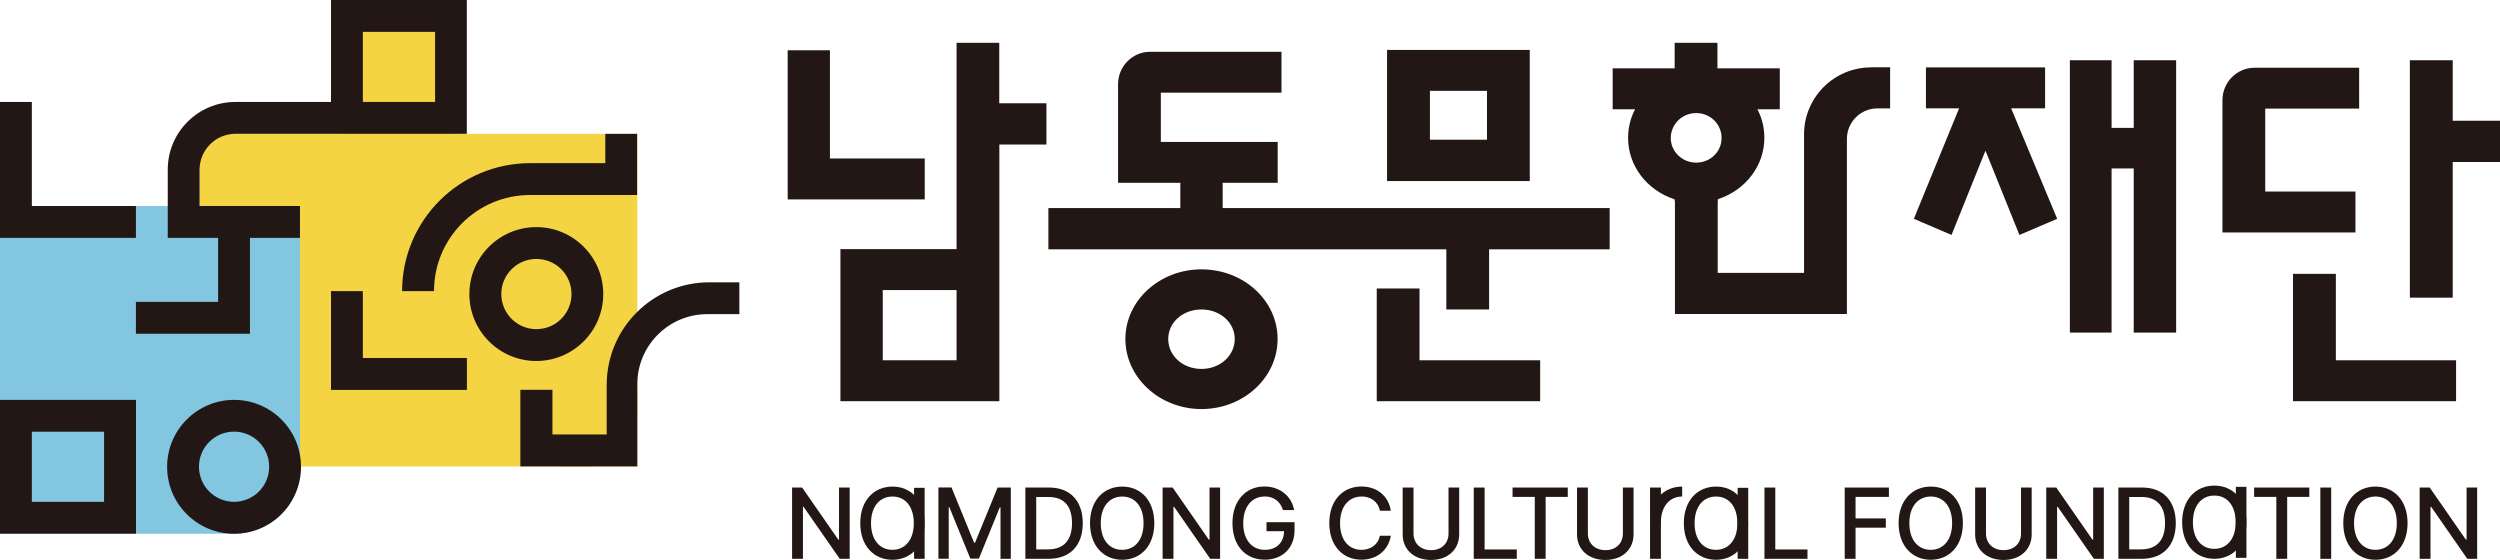 <?xml version="1.0" encoding="UTF-8"?><svg id="_레이어_2" xmlns="http://www.w3.org/2000/svg" viewBox="0 0 283.46 63.49"><defs><style>.cls-1{fill:#221714;}.cls-2{fill:#f5d443;}.cls-3{fill:#82c6df;}</style></defs><g id="_레이어_1-2"><g><g><g><path class="cls-1" d="m136.23,30.54c-4.76,0-8.63,3.54-8.63,7.9s3.87,7.94,8.63,7.94,8.63-3.56,8.63-7.94-3.87-7.9-8.63-7.9Zm0,11.29c-2.12,0-3.77-1.49-3.77-3.39s1.66-3.35,3.77-3.35,3.77,1.47,3.77,3.35-1.66,3.39-3.77,3.39Z"/><path class="cls-1" d="m173.45,5.66h-16.18v14.87h16.18V5.66Zm-4.85,10.18h-6.47v-5.54h6.47v5.54Z"/><polygon class="cls-1" points="156.1 32.71 156.1 45.49 174.63 45.49 174.63 40.85 160.95 40.85 160.95 32.71 156.1 32.71"/><path class="cls-1" d="m182.51,23.59h-43.88v-2.86h6.24v-4.64h-13.25v-5.58h13.68v-4.64h-14.89c-2.01,0-3.64,1.65-3.64,3.68v11.18h7.06v2.86h-14.96v4.68h45.12s0,6.82,0,6.82h4.85v-6.82h13.67v-4.68Z"/><polygon class="cls-1" points="228.97 26.64 233.25 24.81 228.03 12.28 231.88 12.28 231.88 7.64 218.37 7.64 218.37 12.28 222.13 12.28 222.07 12.43 217 24.81 221.27 26.64 225.12 17.08 228.97 26.64"/><polygon class="cls-1" points="246.74 37.71 246.74 6.83 241.93 6.83 241.93 14.5 239.42 14.5 239.42 6.83 234.69 6.83 234.69 37.71 239.42 37.71 239.42 19.1 241.93 19.1 241.93 37.71 246.74 37.71"/><path class="cls-1" d="m267.49,12.32v-4.64h-11.86c-2.01,0-3.64,1.65-3.64,3.68v15h15.08v-4.64h-10.23v-9.41h10.65Z"/><polygon class="cls-1" points="283.46 13.69 278.1 13.69 278.1 6.83 273.24 6.83 273.24 33.75 278.1 33.75 278.1 18.37 283.46 18.37 283.46 13.69"/><polygon class="cls-1" points="259.99 31.05 259.99 45.49 278.48 45.49 278.48 40.85 264.85 40.85 264.85 31.05 259.99 31.05"/><path class="cls-1" d="m194.75,22.83h-.02v-.23l.07-.02c3.14-1.03,5.25-3.82,5.25-6.93,0-1.11-.24-2.16-.71-3.1l-.08-.16h2.54v-4.64h-7.07v-2.9h-4.85v2.9h-7.03v4.64h2.54l-.08.16c-.47.95-.71,1.99-.71,3.1,0,3.11,2.09,5.89,5.21,6.93l.07.02.02.23h4.85Zm-2.43-4.39c-1.59,0-2.88-1.25-2.88-2.79s1.26-2.83,2.88-2.83,2.88,1.27,2.88,2.83-1.29,2.79-2.88,2.79Z"/><g><path class="cls-1" d="m95.29,45.49h18.02v-29.1s5.34,0,5.34,0v-4.68h-5.35v-6.86h-4.84v23.4h-13.17v17.24Zm4.8-12.6h8.37v7.96h-8.37v-7.96Z"/><polygon class="cls-1" points="89.31 5.7 89.31 22.61 104.85 22.61 104.85 17.97 94.1 17.97 94.1 5.7 89.31 5.7"/></g></g><path class="cls-1" d="m212.15,7.64c-4.2,0-7.6,3.4-7.6,7.6v15.7h-9.79v-8.45h-4.85v13.11h19.5V15.75c0-1.91,1.55-3.46,3.46-3.46h1.44v-4.66h-2.15Z"/></g><g><g><path class="cls-1" d="m209.16,55.28h5.01v1.06h-3.78v2.44h3.43v1.05h-3.43v3.53h-1.23v-8.08Z"/><path class="cls-1" d="m218.92,63.47c-2.1,0-3.65-1.57-3.65-4.15s1.55-4.15,3.65-4.15,3.64,1.57,3.64,4.15-1.55,4.15-3.64,4.15Zm0-1.13c1.38,0,2.42-1.06,2.42-3.02,0-1.96-1.04-3.03-2.42-3.02-1.39,0-2.43,1.06-2.43,3.02,0,1.96,1.04,3.03,2.43,3.02Z"/><path class="cls-1" d="m230.36,55.28v5.31c0,1.7-1.27,2.9-3.2,2.9s-3.22-1.21-3.21-2.9v-5.31h1.23v5.21c0,1.09.76,1.88,1.99,1.89,1.22,0,1.98-.79,1.98-1.89v-5.21h1.23Z"/><path class="cls-1" d="m238.54,63.36h-1.13l-4.1-5.9h-.07v5.9h-1.23v-8.08h1.14l4.1,5.91h.08v-5.91h1.21v8.08Z"/><path class="cls-1" d="m240.19,63.36v-8.08h2.7c2.38,0,3.8,1.51,3.81,4.03,0,2.52-1.42,4.05-3.88,4.05h-2.62Zm2.56-1.07c1.83,0,2.73-1.07,2.73-2.98s-.9-2.96-2.67-2.96h-1.39v5.94h1.33Z"/><path class="cls-1" d="m255.58,55.28h6.26v1.06h-2.51v7.02h-1.23v-7.02h-2.52v-1.06Z"/><path class="cls-1" d="m264.32,63.36h-1.23v-8.08h1.23v8.08Z"/><path class="cls-1" d="m269.34,63.47c-2.1,0-3.65-1.57-3.65-4.15s1.55-4.15,3.65-4.15,3.64,1.57,3.64,4.15-1.55,4.15-3.64,4.15Zm0-1.13c1.38,0,2.42-1.06,2.42-3.02,0-1.96-1.04-3.03-2.42-3.02-1.39,0-2.43,1.06-2.43,3.02,0,1.96,1.04,3.03,2.43,3.02Z"/><path class="cls-1" d="m280.88,63.36h-1.13l-4.1-5.9h-.07v5.9h-1.23v-8.08h1.14l4.1,5.91h.08v-5.91h1.2v8.08Z"/><g><path class="cls-1" d="m251.07,63.36c-2.1,0-3.65-1.57-3.65-4.15s1.55-4.15,3.65-4.15,3.64,1.57,3.64,4.15-1.55,4.15-3.64,4.15Zm0-1.13c1.38,0,2.42-1.06,2.42-3.02,0-1.96-1.04-3.03-2.42-3.02-1.39,0-2.43,1.06-2.43,3.02,0,1.96,1.04,3.03,2.43,3.02Z"/><rect class="cls-1" x="253.51" y="55.2" width="1.2" height="8.05"/></g></g><g><path class="cls-1" d="m96.34,63.36h-1.13l-4.1-5.9h-.07v5.9h-1.23v-8.08h1.14l4.1,5.91h.08v-5.91h1.21v8.08Z"/><path class="cls-1" d="m101.19,63.47c-2.1,0-3.65-1.57-3.65-4.15s1.55-4.15,3.65-4.15,3.64,1.57,3.64,4.15-1.55,4.15-3.64,4.15Zm0-1.13c1.38,0,2.42-1.06,2.42-3.02,0-1.96-1.04-3.03-2.42-3.02-1.39,0-2.43,1.06-2.43,3.02,0,1.96,1.04,3.03,2.43,3.02Z"/><path class="cls-1" d="m107.89,55.28l2.56,6.26h.1l2.56-6.26h1.5v8.08h-1.17v-5.84h-.08l-2.37,5.82h-.97l-2.38-5.84h-.07v5.85h-1.17v-8.08h1.49Z"/><path class="cls-1" d="m116.26,63.36v-8.08h2.7c2.38,0,3.8,1.51,3.81,4.03,0,2.52-1.42,4.05-3.88,4.05h-2.62Zm2.56-1.07c1.83,0,2.73-1.07,2.73-2.98s-.9-2.96-2.67-2.96h-1.39v5.94h1.33Z"/><path class="cls-1" d="m127.24,63.47c-2.1,0-3.65-1.57-3.65-4.15s1.55-4.15,3.65-4.15,3.64,1.57,3.64,4.15-1.55,4.15-3.64,4.15Zm0-1.13c1.38,0,2.42-1.06,2.42-3.02,0-1.96-1.04-3.03-2.42-3.02-1.39,0-2.43,1.06-2.43,3.02,0,1.96,1.04,3.03,2.43,3.02Z"/><path class="cls-1" d="m138.35,63.36h-1.13l-4.1-5.9h-.07v5.9h-1.23v-8.08h1.14l4.1,5.91h.08v-5.91h1.2v8.08Z"/><path class="cls-1" d="m143.37,56.3c-1.36,0-2.4,1.07-2.41,3.02,0,1.95,1.04,3.03,2.47,3.02,1.29,0,2.14-.81,2.16-2.11h-1.99v-1.02h3.18v.91c0,2.05-1.41,3.34-3.37,3.34-2.19,0-3.67-1.59-3.67-4.15s1.53-4.15,3.62-4.15c1.75,0,3.1,1.09,3.37,2.67h-1.26c-.3-.95-1.03-1.55-2.1-1.54Z"/><path class="cls-1" d="m154.37,56.3c-1.39,0-2.43,1.07-2.43,3.02,0,1.97,1.04,3.03,2.43,3.02,1.02,0,1.87-.56,2.09-1.6h1.24c-.26,1.61-1.56,2.72-3.34,2.72-2.1,0-3.64-1.57-3.64-4.15s1.55-4.15,3.64-4.15c1.71,0,3.06,1.01,3.34,2.75h-1.24c-.2-1.04-1.06-1.62-2.09-1.62Z"/><path class="cls-1" d="m165.45,55.28v5.31c0,1.7-1.27,2.9-3.2,2.9s-3.22-1.2-3.21-2.9v-5.31h1.23v5.21c0,1.09.76,1.88,1.99,1.89,1.22,0,1.98-.79,1.98-1.89v-5.21h1.23Z"/><path class="cls-1" d="m167.1,55.28h1.23v7.02h3.65v1.06h-4.88v-8.08Z"/><path class="cls-1" d="m171.5,55.28h6.26v1.06h-2.51v7.02h-1.23v-7.02h-2.52v-1.06Z"/><path class="cls-1" d="m185.22,55.28v5.31c0,1.7-1.27,2.9-3.2,2.9s-3.22-1.2-3.21-2.9v-5.31h1.23v5.21c0,1.09.76,1.88,1.99,1.89,1.22,0,1.98-.79,1.98-1.89v-5.21h1.23Z"/><path class="cls-1" d="m200.06,55.28h1.23v7.02h3.65v1.06h-4.88v-8.08Z"/><rect class="cls-1" x="103.64" y="55.31" width="1.2" height="8.05"/><g><path class="cls-1" d="m194.57,63.47c-2.1,0-3.65-1.57-3.65-4.15s1.55-4.15,3.65-4.15,3.64,1.57,3.64,4.15-1.55,4.15-3.64,4.15Zm0-1.13c1.38,0,2.42-1.06,2.42-3.02,0-1.96-1.04-3.03-2.42-3.02-1.39,0-2.43,1.06-2.43,3.02,0,1.96,1.04,3.03,2.43,3.02Z"/><rect class="cls-1" x="197.02" y="55.31" width="1.2" height="8.05"/></g><path class="cls-1" d="m190.73,56.3v-1.13c-2.1,0-3.64,1.57-3.64,4.15h1.22c0-1.96,1.03-3.03,2.43-3.02Z"/><rect class="cls-1" x="187.09" y="55.28" width="1.23" height="8.08"/></g></g></g><path class="cls-2" d="m51.51,15.17V1.35h-12.81v13.83h-16.07v8.19h11.39l-.02,29.52h32.69c3.03,0,5.49-2.46,5.57-5.49V15.17h-20.74Z"/><path class="cls-3" d="m0,60.52h26.54c3.68,0,7.48-2.68,7.48-7.59v-29.57H0v37.15Z"/><rect class="cls-2" x="63.5" y="44.38" width="8.76" height="8.51"/><g><path class="cls-1" d="m68.4,33.34c0-4.19-3.4-7.59-7.59-7.59s-7.59,3.4-7.59,7.59,3.4,7.59,7.59,7.59,7.59-3.4,7.59-7.59Zm-11.56,0c0-2.2,1.78-3.98,3.98-3.98s3.98,1.78,3.98,3.98-1.78,3.98-3.98,3.98-3.98-1.78-3.98-3.98Z"/><polygon class="cls-1" points="41.14 33.01 37.53 33.01 37.53 40.59 37.53 44.21 41.14 44.21 52.94 44.21 52.94 40.59 41.14 40.59 41.14 33.01"/><path class="cls-1" d="m45.6,33.01h3.61c0-6.02,4.88-10.9,10.9-10.9h12.13v-6.93h-3.61v3.32h-8.52c-8.02,0-14.52,6.5-14.52,14.52Z"/><polygon class="cls-1" points="15.41 26.97 15.41 23.36 3.61 23.36 3.61 11.56 0 11.56 0 23.36 0 26.97 3.61 26.97 15.41 26.97"/><path class="cls-1" d="m15.42,48.95v-3.61H0v15.17h15.42v-3.61h0v-7.95Zm-11.81,7.95v-7.95h8.19v7.95H3.61Z"/><path class="cls-1" d="m26.54,45.34c-4.19,0-7.59,3.4-7.59,7.59s3.4,7.59,7.59,7.59,7.59-3.4,7.59-7.59-3.4-7.59-7.59-7.59Zm0,11.56c-2.2,0-3.98-1.78-3.98-3.98s1.78-3.98,3.98-3.98,3.98,1.78,3.98,3.98-1.78,3.98-3.98,3.98Z"/><path class="cls-1" d="m49.33,0h-11.8v11.56h-10.84c-4.23,0-7.67,3.43-7.67,7.67v7.74h5.71v7.26h-9.32v3.61h12.93v-10.87h5.67v-3.61h-11.38v-4.12c0-2.25,1.82-4.07,4.07-4.07h10.82s.01,0,.01,0h15.4V0h-3.61Zm0,11.56h-8.19V3.61h8.19v7.95Z"/><path class="cls-1" d="m80.42,32.01c-6.42,0-11.63,5.21-11.63,11.63v5.62h-6.15v-5.06h-3.64v8.68h13.26v-9.32c0-4.38,3.55-7.94,7.94-7.94h3.63v-3.61h-3.4Z"/></g></g></svg>